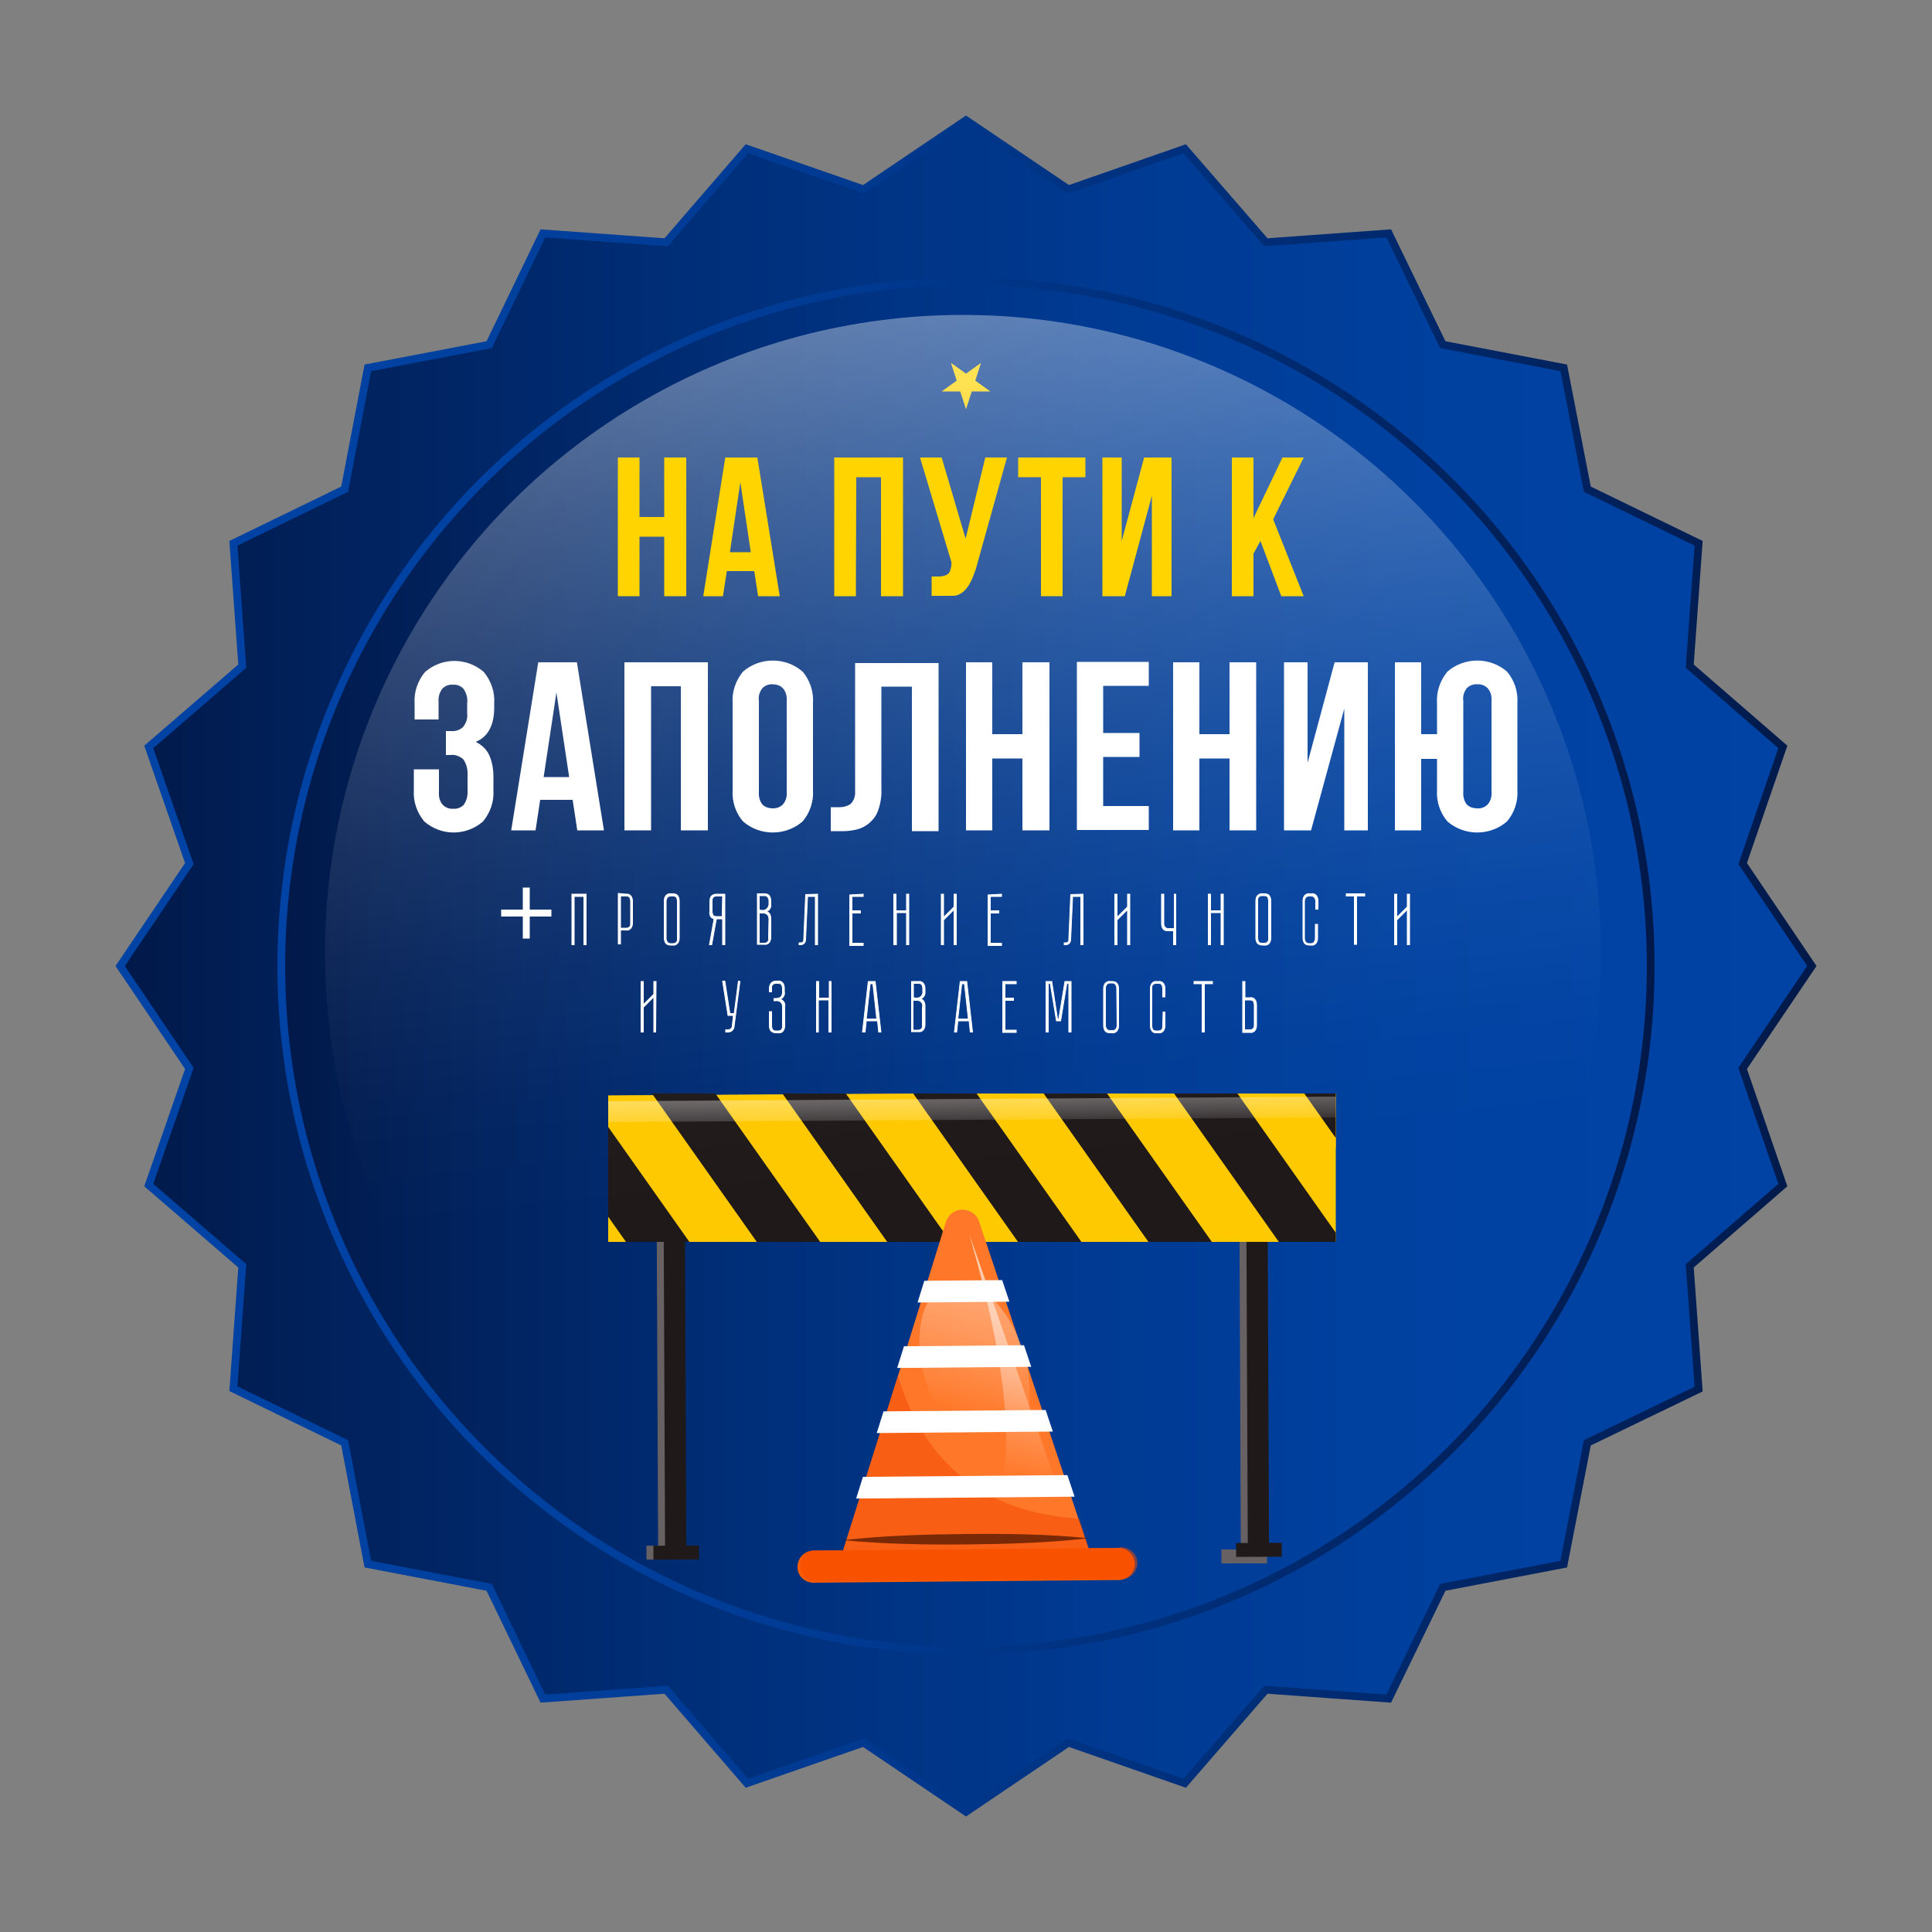 <?xml version="1.0" encoding="UTF-8"?>
<!-- Generator: Adobe Illustrator 25.4.1, SVG Export Plug-In . SVG Version: 6.00 Build 0)  -->
<svg xmlns="http://www.w3.org/2000/svg" xmlns:xlink="http://www.w3.org/1999/xlink" version="1.1" id="Слой_1" x="0px" y="0px" viewBox="0 0 500 500" style="enable-background:new 0 0 500 500;" xml:space="preserve">
<rect x="0" y="0" width="500" height="500" fill="#808080" stroke="none"/>
<style type="text/css">
	.st0{fill:url(#SVGID_1_);}
	.st1{fill:none;stroke:url(#SVGID_00000131369322909758995160000005158195458431947908_);stroke-width:2;stroke-miterlimit:10;}
	.st2{fill:url(#SVGID_00000143592608639017337140000003369157598295911311_);}
	.st3{fill:none;stroke:url(#SVGID_00000072260519774116517140000009315083797705017480_);stroke-width:2;stroke-miterlimit:10;}
	.st4{fill:#FFD400;}
	.st5{fill:#FFFFFF;stroke:#FFFFFF;stroke-width:0.2;stroke-miterlimit:10;}
	.st6{fill:#FFFFFF;}
	.st7{fill:#686163;}
	.st8{fill:#1F191A;}
	.st9{clip-path:url(#SVGID_00000116922762577652778180000014081350346667206839_);}
	.st10{fill:#FFC900;}
	.st11{fill:none;}
	.st12{opacity:0.52;fill:url(#SVGID_00000087375550291346069990000000219020371091185322_);enable-background:new    ;}
	.st13{fill:#FF7829;}
	.st14{fill:#FF5C00;}
	.st15{clip-path:url(#SVGID_00000033368413953467434370000011613380044171605897_);}
	.st16{opacity:0.52;fill:#F24900;enable-background:new    ;}
	.st17{clip-path:url(#SVGID_00000052084732276154467950000002340049825847132303_);}
	.st18{opacity:0.52;fill:url(#SVGID_00000136413410542725508770000002677977942774818482_);enable-background:new    ;}
	.st19{fill:url(#SVGID_00000182507759223250022010000013479144345707625367_);}
	.st20{opacity:0.7;}
	.st21{fill:#441300;}
	.st22{opacity:0.54;fill:url(#SVGID_00000181077738466903871880000016692598454507292318_);enable-background:new    ;}
</style>
<g>
	
		<linearGradient id="SVGID_1_" gradientUnits="userSpaceOnUse" x1="31.15" y1="250" x2="468.85" y2="250" gradientTransform="matrix(1 0 0 -1 0 500)">
		<stop offset="0" style="stop-color:#011949"></stop>
		<stop offset="0.1" style="stop-color:#012059"></stop>
		<stop offset="0.35" style="stop-color:#002F7A"></stop>
		<stop offset="0.59" style="stop-color:#003A92"></stop>
		<stop offset="0.81" style="stop-color:#0041A0"></stop>
		<stop offset="1" style="stop-color:#0043A5"></stop>
	</linearGradient>
	<polygon class="st0" points="468.9,250 451,276.5 461.4,306.7 437.3,327.6 439.6,359.5 410.8,373.4 404.7,404.8 373.4,410.8    359.4,439.6 327.6,437.3 306.6,461.5 276.5,451 250,468.9 223.5,451 193.3,461.5 172.4,437.3 140.5,439.6 126.6,410.8 95.2,404.8    89.2,373.4 60.4,359.4 62.7,327.6 38.5,306.7 49,276.5 31.1,250 49,223.5 38.5,193.3 62.7,172.4 60.4,140.6 89.2,126.6 95.2,95.2    126.6,89.2 140.5,60.4 172.4,62.7 193.3,38.5 223.5,49 250,31.1 276.5,49 306.6,38.5 327.6,62.7 359.4,60.4 373.4,89.2 404.7,95.2    410.8,126.6 439.6,140.6 437.3,172.4 461.4,193.3 451,223.5  "></polygon>
	
		<linearGradient id="SVGID_00000113338842194244873110000003248051876909716614_" gradientUnits="userSpaceOnUse" x1="29.943" y1="250" x2="470.057" y2="250" gradientTransform="matrix(1 0 0 -1 0 500)">
		<stop offset="0" style="stop-color:#0043A5"></stop>
		<stop offset="0.19" style="stop-color:#0041A0"></stop>
		<stop offset="0.41" style="stop-color:#003A92"></stop>
		<stop offset="0.65" style="stop-color:#002F7A"></stop>
		<stop offset="0.9" style="stop-color:#012059"></stop>
		<stop offset="1" style="stop-color:#011949"></stop>
	</linearGradient>
	
		<polygon style="fill:none;stroke:url(#SVGID_00000113338842194244873110000003248051876909716614_);stroke-width:2;stroke-miterlimit:10;" points="   468.9,250 451,276.5 461.4,306.7 437.3,327.6 439.6,359.5 410.8,373.4 404.7,404.8 373.4,410.8 359.4,439.6 327.6,437.3    306.6,461.5 276.5,451 250,468.9 223.5,451 193.3,461.5 172.4,437.3 140.5,439.6 126.6,410.8 95.2,404.8 89.2,373.4 60.4,359.4    62.7,327.6 38.5,306.7 49,276.5 31.1,250 49,223.5 38.5,193.3 62.7,172.4 60.4,140.6 89.2,126.6 95.2,95.2 126.6,89.2 140.5,60.4    172.4,62.7 193.3,38.5 223.5,49 250,31.1 276.5,49 306.6,38.5 327.6,62.7 359.4,60.4 373.4,89.2 404.7,95.2 410.8,126.6    439.6,140.6 437.3,172.4 461.4,193.3 451,223.5  "></polygon>
	
		<linearGradient id="SVGID_00000001643357426667300830000010013212487968384167_" gradientUnits="userSpaceOnUse" x1="100.72" y1="310.847" x2="455.203" y2="310.847" gradientTransform="matrix(1 0 0 -1 -27.965 560.843)">
		<stop offset="0" style="stop-color:#011949"></stop>
		<stop offset="0.1" style="stop-color:#012059"></stop>
		<stop offset="0.35" style="stop-color:#002F7A"></stop>
		<stop offset="0.59" style="stop-color:#003A92"></stop>
		<stop offset="0.81" style="stop-color:#0041A0"></stop>
		<stop offset="1" style="stop-color:#0043A5"></stop>
	</linearGradient>
	<circle style="fill:url(#SVGID_00000001643357426667300830000010013212487968384167_);" cx="250" cy="250" r="177.2"></circle>
	
		<linearGradient id="SVGID_00000059306952541289998900000003965161843253743807_" gradientUnits="userSpaceOnUse" x1="99.72" y1="310.847" x2="456.203" y2="310.847" gradientTransform="matrix(1 0 0 -1 -27.965 560.843)">
		<stop offset="0" style="stop-color:#0043A5"></stop>
		<stop offset="0.19" style="stop-color:#0041A0"></stop>
		<stop offset="0.41" style="stop-color:#003A92"></stop>
		<stop offset="0.65" style="stop-color:#002F7A"></stop>
		<stop offset="0.9" style="stop-color:#012059"></stop>
		<stop offset="1" style="stop-color:#011949"></stop>
	</linearGradient>
	
		<circle style="fill:none;stroke:url(#SVGID_00000059306952541289998900000003965161843253743807_);stroke-width:2;stroke-miterlimit:10;" cx="250" cy="250" r="177.2"></circle>
	<polygon class="st4" points="250,105.9 248.5,101.3 243.7,101.3 247.6,98.5 246.1,93.9 250,96.7 253.9,93.9 252.4,98.5    256.3,101.3 251.5,101.3  "></polygon>
	<path class="st5" d="M151.7,231.4v13.1h-0.6v-12.5h-2.5v12.5h-0.6v-13.1H151.7z"></path>
	<path class="st5" d="M162,231.4c0.5-0.1,1,0.1,1.3,0.5c0.3,0.4,0.4,0.9,0.4,1.3v5.6c0,0.5-0.1,1-0.4,1.4c-0.3,0.4-0.8,0.6-1.3,0.5   h-1.4v3.6h-0.6v-13.1L162,231.4z M163.2,233.2c0-0.3-0.1-0.6-0.2-0.9c-0.2-0.3-0.5-0.4-0.9-0.4h-1.5v8.3h1.5c0.3,0,0.7-0.1,0.9-0.4   c0.2-0.2,0.2-0.5,0.2-0.8V233.2z"></path>
	<path class="st5" d="M175.8,242.7c0,0.5-0.1,1-0.4,1.4c-0.4,0.4-0.8,0.6-1.3,0.5h-0.5c-0.5,0-1-0.1-1.3-0.5   c-0.3-0.4-0.4-0.9-0.4-1.4v-9.5c0-0.5,0.1-1,0.4-1.4c0.4-0.4,0.8-0.6,1.3-0.5h0.5c0.5,0,1,0.1,1.3,0.5c0.3,0.4,0.4,0.9,0.4,1.4   V242.7z M175.3,233.2c0-0.3-0.1-0.6-0.2-0.9c-0.2-0.3-0.5-0.4-0.9-0.4h-0.6c-0.3,0-0.7,0.1-0.9,0.4c-0.2,0.3-0.3,0.6-0.3,0.9v9.7   c0,0.3,0.1,0.6,0.3,0.9c0.2,0.3,0.5,0.4,0.9,0.4h0.6c0.3,0,0.7-0.1,0.9-0.4c0.2-0.3,0.3-0.6,0.2-0.9V233.2z"></path>
	<path class="st5" d="M187.6,231.4v13.1H187v-6.7h-1.6l-1.2,6.7h-0.6l1.2-6.7c-0.4-0.1-0.7-0.3-0.9-0.6c-0.2-0.4-0.3-0.8-0.2-1.2   v-2.7c0-0.5,0.1-1,0.4-1.4c0.4-0.4,0.9-0.5,1.4-0.5L187.6,231.4z M187,231.9h-1.6c-0.3,0-0.7,0.1-0.9,0.4c-0.2,0.3-0.2,0.6-0.2,0.9   v2.7c0,0.3,0.1,0.6,0.2,0.9c0.2,0.3,0.5,0.4,0.9,0.4h1.5L187,231.9z"></path>
	<path class="st5" d="M199.5,234c0.1,0.9-0.4,1.7-1.2,1.9c0.4,0.1,0.7,0.3,0.9,0.6c0.2,0.4,0.3,0.8,0.3,1.2v4.8c0,0.5-0.1,1-0.4,1.4   c-0.3,0.4-0.8,0.6-1.3,0.5h-1.8v-13.1h1.8c0.5,0,1,0.1,1.3,0.5c0.3,0.4,0.4,0.9,0.4,1.4V234z M197.2,235.6c0.9,0.1,1.6-0.5,1.8-1.4   c0-0.1,0-0.2,0-0.4v-0.7c0-0.3-0.1-0.6-0.3-0.9c-0.2-0.3-0.5-0.4-0.9-0.4h-1.3v3.7L197.2,235.6z M199,237.9c0-0.4-0.1-0.9-0.4-1.2   c-0.4-0.3-0.8-0.5-1.3-0.4h-0.8v7.8h1.3c0.3,0,0.7-0.1,0.9-0.4c0.2-0.2,0.3-0.6,0.2-0.9L199,237.9z"></path>
	<path class="st5" d="M211.6,231.4v13.1H211v-12.5H209l-0.5,11c0,1-0.5,1.5-1.4,1.5h-0.3V244h0.3c0.3,0,0.5,0,0.7-0.2   c0.2-0.2,0.2-0.4,0.2-0.7l0.5-11.6L211.6,231.4z"></path>
	<path class="st5" d="M223.4,231.4v0.6h-2.9v3.7h2.2v0.6h-2.2v7.8h2.9v0.6h-3.5v-13.1L223.4,231.4z"></path>
	<path class="st5" d="M235.2,231.4v13.1h-0.6v-8.3H232v8.3h-0.7v-13.1h0.6v4.3h2.7v-4.3H235.2z"></path>
	<path class="st5" d="M247.5,244.5h-0.6v-9.1l-2.7,2.7v6.4h-0.6v-13.1h0.6v6l2.7-2.7v-3.3h0.6V244.5z"></path>
	<path class="st5" d="M259.2,231.4v0.6h-2.9v3.7h2.2v0.6h-2.2v7.8h2.9v0.6h-3.5v-13.1L259.2,231.4z"></path>
	<path class="st5" d="M280.3,231.4v13.1h-0.6v-12.5h-2.1l-0.5,11c0,1-0.5,1.5-1.4,1.5h-0.3V244h0.3c0.2,0,0.5,0,0.7-0.2   c0.2-0.2,0.2-0.4,0.2-0.7l0.5-11.6L280.3,231.4z"></path>
	<path class="st5" d="M292.4,244.5h-0.6v-9.1l-2.7,2.7v6.4h-0.6v-13.1h0.6v6l2.7-2.7v-3.3h0.6V244.5z"></path>
	<path class="st5" d="M304.3,231.4v13.1h-0.6v-3.6h-1.4c-0.5,0-1-0.1-1.3-0.5c-0.3-0.4-0.4-0.9-0.4-1.4v-7.6h0.6v7.7   c0,0.3,0.1,0.6,0.3,0.8c0.2,0.3,0.5,0.4,0.9,0.4h1.5v-8.9L304.3,231.4z"></path>
	<path class="st5" d="M316.6,231.4v13.1H316v-8.3h-2.7v8.3h-0.6v-13.1h0.6v4.3h2.7v-4.3H316.6z"></path>
	<path class="st5" d="M328.9,242.7c0,0.5-0.1,1-0.4,1.4c-0.3,0.4-0.8,0.6-1.3,0.5h-0.4c-0.5,0-1-0.1-1.4-0.5   c-0.3-0.4-0.4-0.9-0.4-1.4v-9.5c0-0.5,0.1-1,0.4-1.4c0.4-0.4,0.9-0.6,1.4-0.5h0.4c0.5,0,1,0.1,1.3,0.5c0.3,0.4,0.4,0.9,0.4,1.4   V242.7z M328.3,233.1c0-0.3-0.1-0.6-0.2-0.9c-0.2-0.3-0.5-0.4-0.9-0.4h-0.6c-0.3,0-0.7,0.1-0.9,0.4c-0.2,0.3-0.3,0.6-0.2,0.9v9.7   c0,0.3,0.1,0.6,0.2,0.9c0.2,0.3,0.5,0.4,0.9,0.4h0.6c0.3,0,0.7-0.1,0.9-0.4c0.2-0.3,0.3-0.6,0.2-0.9V233.1z"></path>
	<path class="st5" d="M340.4,239.2h0.6v3.5c0,0.5-0.1,1-0.4,1.4c-0.3,0.4-0.8,0.6-1.3,0.5h-0.4c-0.5,0-1-0.1-1.3-0.5   c-0.3-0.4-0.4-0.9-0.4-1.4v-9.5c0-0.5,0.1-1,0.4-1.4c0.4-0.4,0.8-0.6,1.3-0.5h0.5c0.5-0.1,1,0.1,1.3,0.5c0.3,0.4,0.4,0.9,0.4,1.4   v2.1h-0.6v-2.1c0-0.3-0.1-0.6-0.3-0.9c-0.2-0.3-0.5-0.4-0.8-0.4h-0.6c-0.3,0-0.7,0.1-0.9,0.4c-0.2,0.3-0.3,0.6-0.3,0.9v9.7   c0,0.3,0.1,0.6,0.3,0.9c0.2,0.3,0.5,0.4,0.9,0.4h0.5c0.3,0,0.6-0.1,0.8-0.4c0.2-0.3,0.3-0.6,0.3-0.9L340.4,239.2z"></path>
	<path class="st5" d="M353.2,231.9h-2.1v12.5h-0.6v-12.5h-2.1v-0.6h4.8V231.9z"></path>
	<path class="st5" d="M364.8,244.5h-0.6v-9.1l-2.7,2.7v6.4h-0.6v-13.1h0.6v6l2.7-2.7v-3.3h0.6L364.8,244.5z"></path>
	<path class="st5" d="M169.7,267.1h-0.5v-9.1l-2.7,2.7v6.4h-0.6v-13.1h0.6v6l2.7-2.7v-3.3h0.6L169.7,267.1z"></path>
	<path class="st5" d="M191.5,254l-1.5,11.6c0,0.4-0.2,0.8-0.5,1.1c-0.3,0.3-0.8,0.4-1.2,0.4h-0.5v-0.6h0.6c0.3,0,0.6-0.1,0.8-0.3   c0.2-0.2,0.3-0.5,0.3-0.7l0.3-2.7h-1.4l-1.4-8.9h0.6l1.3,8.4h1.1l1.1-8.4L191.5,254z"></path>
	<path class="st5" d="M201.9,258.6c0.8,0.2,1.4,1,1.2,1.9v4.9c0,0.5-0.1,1-0.4,1.4c-0.3,0.4-0.8,0.6-1.3,0.5h-0.5   c-0.5,0-1-0.1-1.4-0.5c-0.3-0.4-0.4-0.9-0.4-1.4v-3.6h0.6v3.7c0,0.3,0.1,0.6,0.2,0.9c0.2,0.3,0.5,0.4,0.9,0.4h0.6   c0.3,0,0.7-0.1,0.9-0.4c0.2-0.3,0.2-0.6,0.2-0.9v-4.9c0-0.4-0.1-0.9-0.4-1.2c-0.3-0.3-0.8-0.5-1.3-0.4h-0.5v-0.6h0.5   c0.5,0,0.9-0.1,1.3-0.4c0.3-0.4,0.4-0.8,0.4-1.3v-0.9c0-0.3-0.1-0.6-0.2-0.9c-0.2-0.3-0.5-0.4-0.9-0.4h-0.6c-0.3,0-0.7,0.1-0.9,0.4   c-0.2,0.3-0.3,0.6-0.2,0.9v0.9h-0.6v-0.8c0-0.5,0.1-1,0.4-1.4c0.3-0.4,0.8-0.6,1.3-0.6h0.5c0.5-0.1,1,0.1,1.3,0.5   c0.3,0.4,0.4,0.9,0.4,1.4v0.8C203.2,257.5,202.7,258.3,201.9,258.6z"></path>
	<path class="st5" d="M215.1,254v13.1h-0.6v-8.3h-2.7v8.3h-0.5V254h0.6v4.3h2.7V254H215.1z"></path>
	<path class="st5" d="M223.2,267.1l1.5-13.1h1.8l1.5,13.1h-0.6l-0.3-2.9h-2.9l-0.3,2.9H223.2z M224.2,263.7h2.7l-1-9.1h-0.7   L224.2,263.7z"></path>
	<path class="st5" d="M239.4,256.6c0.1,0.9-0.4,1.7-1.2,1.9c0.4,0.1,0.7,0.3,0.9,0.6c0.2,0.4,0.3,0.8,0.3,1.2v4.8   c0,0.5-0.1,1-0.4,1.4c-0.3,0.4-0.8,0.6-1.3,0.5h-1.8V254h1.8c0.5-0.1,1,0.1,1.3,0.5c0.3,0.4,0.4,0.9,0.4,1.4V256.6z M237.1,258.3   c0.5,0,1-0.1,1.3-0.5c0.3-0.3,0.5-0.8,0.4-1.3v-0.7c0-0.3-0.1-0.6-0.2-0.9c-0.2-0.3-0.5-0.4-0.9-0.4h-1.3v3.7L237.1,258.3z    M238.8,260.5c0-0.4-0.1-0.9-0.4-1.2c-0.4-0.3-0.8-0.5-1.3-0.4h-0.8v7.7h1.3c0.3,0,0.7-0.1,0.9-0.4c0.2-0.2,0.3-0.6,0.2-0.9V260.5z   "></path>
	<path class="st5" d="M247,267.1l1.5-13.1h1.7l1.5,13.1h-0.6l-0.3-2.9h-2.9l-0.3,2.9H247z M247.9,263.7h2.7l-1-9.1h-0.7L247.9,263.7   z"></path>
	<path class="st5" d="M263,254v0.6h-2.9v3.7h2.2v0.6h-2.2v7.7h2.9v0.6h-3.5V254H263z"></path>
	<path class="st5" d="M277.2,254v13.1h-0.6v-2.9v-9.7h-0.5l-1.6,9.7h-1.1l-1.6-9.7h-0.5v9.7v2.9h-0.6V254h1.5l1.5,9.7h0.3l1.6-9.7   H277.2z"></path>
	<path class="st5" d="M289.5,265.4c0,0.5-0.1,1-0.4,1.4c-0.4,0.4-0.8,0.6-1.3,0.5h-0.5c-0.5,0-1-0.1-1.3-0.5   c-0.3-0.4-0.4-0.9-0.4-1.4v-9.5c0-0.5,0.1-1,0.4-1.4c0.4-0.4,0.8-0.6,1.3-0.5h0.5c0.5,0,1,0.1,1.3,0.5c0.3,0.4,0.4,0.9,0.4,1.4   V265.4z M289,255.7c0-0.3-0.1-0.6-0.3-0.9c-0.2-0.3-0.5-0.4-0.8-0.4h-0.6c-0.3,0-0.7,0.1-0.9,0.4c-0.2,0.3-0.3,0.6-0.3,0.9v9.7   c0,0.3,0.1,0.6,0.3,0.9c0.2,0.3,0.5,0.4,0.9,0.4h0.7c0.3,0,0.6-0.1,0.8-0.4c0.2-0.3,0.3-0.6,0.3-0.9L289,255.7z"></path>
	<path class="st5" d="M301,261.9h0.5v3.5c0,0.5-0.1,1-0.4,1.4c-0.3,0.4-0.8,0.6-1.3,0.5h-0.4c-0.5,0.1-1-0.1-1.3-0.5   c-0.3-0.4-0.4-0.9-0.4-1.4v-9.5c0-0.5,0.1-1,0.4-1.4c0.3-0.4,0.8-0.6,1.3-0.5h0.4c0.5-0.1,1,0.1,1.3,0.5c0.3,0.4,0.4,0.9,0.4,1.4   v2.1h-0.6v-2.2c0-0.3-0.1-0.6-0.2-0.9c-0.2-0.3-0.5-0.4-0.9-0.4h-0.6c-0.3,0-0.7,0.1-0.9,0.4c-0.2,0.3-0.3,0.6-0.2,0.9v9.7   c0,0.3,0.1,0.6,0.2,0.9c0.2,0.3,0.5,0.4,0.9,0.4h0.6c0.3,0,0.7-0.1,0.9-0.4c0.2-0.3,0.2-0.6,0.2-0.9L301,261.9z"></path>
	<path class="st5" d="M313.8,254.6h-2.1v12.5h-0.6v-12.5h-2.1V254h4.8V254.6z"></path>
	<path class="st5" d="M325.2,265.3c0,0.5-0.1,1-0.4,1.4c-0.3,0.4-0.8,0.6-1.3,0.5h-1.9V254h0.6v4.2h1.3c0.5-0.1,1,0.1,1.3,0.5   c0.3,0.4,0.4,0.9,0.4,1.4V265.3z M324.6,260.1c0-0.3-0.1-0.6-0.2-0.9c-0.2-0.3-0.5-0.4-0.9-0.4h-1.4v7.7h1.4c0.3,0,0.7-0.1,0.9-0.4   c0.2-0.3,0.2-0.6,0.2-0.9V260.1z"></path>
	<path class="st6" d="M137.1,237.2v5.7h-1.8v-5.7h-5.6v-1.8h5.6v-5.7h1.8v5.7h5.6v1.8H137.1z"></path>
	<path class="st6" d="M120.9,182.1c0.2-1.4-0.2-2.8-1-3.9c-0.7-0.7-1.7-1.1-2.7-1c-1-0.1-2,0.3-2.7,1c-0.7,0.9-1.1,2.1-1,3.3v4.7   h-6.2v-4.2c-0.2-2.9,0.8-5.8,2.7-8.1c4.4-3.8,10.8-3.8,15.2,0c1.9,2.3,2.9,5.2,2.7,8.1v1.1c0,4.6-1.6,7.6-4.8,8.9   c1.5,0.7,2.8,1.9,3.5,3.4c0.8,1.8,1.1,3.7,1.1,5.7v3.4c0.2,2.9-0.8,5.8-2.7,8.1c-4.4,3.8-10.8,3.8-15.2,0c-1.9-2.3-2.9-5.2-2.7-8.1   v-5.4h6.5v5.9c-0.1,1.2,0.2,2.4,1,3.3c0.7,0.7,1.7,1.1,2.7,1c1,0.1,2-0.3,2.7-1c0.8-1.1,1.1-2.5,1-3.9v-3.6c0.1-1.5-0.2-3-1.1-4.3   c-0.9-0.8-2.2-1.3-3.4-1.1h-1.1v-6.2h1.4c1.1,0.1,2.2-0.3,3-1c0.8-1,1.3-2.3,1.1-3.6V182.1z"></path>
	<path class="st6" d="M156.3,214.9h-6.9l-1.2-7.9h-8.4l-1.2,7.9h-6.3l7-43.5h10L156.3,214.9z M140.7,201.1h6.6l-3.3-21.9   L140.7,201.1z"></path>
	<path class="st6" d="M168.4,214.9h-6.8v-43.5h21.6v43.5h-7v-37.3h-7.7V214.9z"></path>
	<path class="st6" d="M189.6,181.9c-0.2-2.9,0.8-5.8,2.7-8.1c4.4-3.8,11-3.8,15.4,0c1.9,2.2,2.9,5.2,2.7,8.1v22.6   c0.2,2.9-0.8,5.9-2.7,8.1c-4.4,3.8-11,3.8-15.4,0c-1.9-2.2-2.9-5.2-2.7-8.1V181.9z M196.4,204.9c-0.1,1.2,0.2,2.4,0.9,3.3   c0.7,0.7,1.7,1,2.7,1c1,0,1.9-0.3,2.6-1c0.8-0.9,1.1-2.1,1-3.3v-23.5c0.1-1.2-0.2-2.4-1-3.3c-0.7-0.7-1.6-1-2.6-1   c-1-0.1-2,0.3-2.7,1c-0.7,0.9-1.1,2.1-0.9,3.3V204.9z"></path>
	<path class="st6" d="M236,177.7h-7.9v26.5c0.1,1.8-0.2,3.7-0.8,5.4c-0.4,1.3-1.2,2.4-2.2,3.3c-0.9,0.8-2,1.4-3.1,1.7   c-1.2,0.3-2.4,0.5-3.7,0.5h-1.7c-0.5,0-1.1,0-1.6,0v-6.2h1.2h1.2c1,0,1.9-0.3,2.7-0.8c0.9-0.9,1.3-2.1,1.2-3.3v-33.2h21.6v43.5H236   L236,177.7z"></path>
	<path class="st6" d="M256.8,214.9H250v-43.5h6.8V190h7.8v-18.6h7v43.5h-7v-18.6h-7.8V214.9z"></path>
	<path class="st6" d="M285.5,189.7h9.4v6.2h-9.4v12.7h11.8v6.2h-18.6v-43.5h18.6v6.2h-11.8L285.5,189.7z"></path>
	<path class="st6" d="M310.4,214.9h-6.8v-43.5h6.8V190h7.8v-18.6h6.9v43.5h-6.9v-18.6h-7.8V214.9z"></path>
	<path class="st6" d="M339.3,214.9h-7v-43.5h6.1v26l7-26h8.6v43.5h-6.1v-31.5L339.3,214.9z"></path>
	<path class="st6" d="M367.9,214.9H361v-43.5h6.8V190h4.1v-8.1c-0.2-2.9,0.8-5.8,2.7-8.1c4.4-3.8,11-3.8,15.4,0   c1.9,2.2,2.9,5.2,2.7,8.1v22.6c0.2,2.9-0.8,5.9-2.7,8.1c-4.4,3.8-11,3.8-15.4,0c-1.9-2.2-2.9-5.2-2.7-8.1v-8.1h-4.1V214.9z    M378.7,204.9c-0.1,1.2,0.2,2.4,0.9,3.3c0.7,0.7,1.7,1,2.7,1c1,0.1,2-0.3,2.7-1c0.8-0.9,1.1-2.1,1-3.3v-23.5c0.1-1.2-0.2-2.4-1-3.3   c-0.7-0.7-1.7-1.1-2.7-1c-1-0.1-2,0.3-2.7,1c-0.7,0.9-1.1,2.1-0.9,3.3V204.9z"></path>
	
		<rect x="170.1" y="298.6" transform="matrix(1 -4.363309e-03 4.363309e-03 1 -1.524 0.757)" class="st7" width="5.5" height="102.3"></rect>
	
		<rect x="167.3" y="400" transform="matrix(1 -4.363309e-03 4.363309e-03 1 -1.752 0.76)" class="st7" width="11.8" height="3.6"></rect>
	
		<rect x="320.9" y="297.9" transform="matrix(1 -4.363309e-03 4.363309e-03 1 -1.52 1.415)" class="st7" width="5.5" height="102.3"></rect>
	<rect x="316.1" y="401" class="st7" width="11.8" height="3.6"></rect>
	
		<rect x="171.9" y="298.6" transform="matrix(1 -4.363309e-03 4.363309e-03 1 -1.524 0.765)" class="st8" width="5.5" height="102.3"></rect>
	
		<rect x="169.1" y="400" transform="matrix(1 -4.363309e-03 4.363309e-03 1 -1.752 0.767)" class="st8" width="11.8" height="3.6"></rect>
	
		<rect x="322.7" y="297.9" transform="matrix(1 -4.363309e-03 4.363309e-03 1 -1.52 1.423)" class="st8" width="5.5" height="102.3"></rect>
	
		<rect x="319.9" y="399.3" transform="matrix(1 -4.363309e-03 4.363309e-03 1 -1.747 1.425)" class="st8" width="11.8" height="3.6"></rect>
	<g>
		<defs>
			<rect id="SVGID_00000036216468676789446190000011192195459102312072_" x="157.4" y="283" width="188.3" height="38.4"></rect>
		</defs>
		<clipPath id="SVGID_00000088837721244950149760000004349119309690326928_">
			<use xlink:href="#SVGID_00000036216468676789446190000011192195459102312072_" style="overflow:visible;"></use>
		</clipPath>
		<g style="clip-path:url(#SVGID_00000088837721244950149760000004349119309690326928_);">
			
				<rect x="26.1" y="282.2" transform="matrix(1 -6.283144e-03 6.283144e-03 1 -1.812 2.32)" class="st10" width="684.4" height="14.7"></rect>
			
				<rect x="26.2" y="282.2" transform="matrix(1 -6.283144e-03 6.283144e-03 1 -1.896 2.321)" class="st10" width="684.4" height="41.5"></rect>
			
				<rect x="140.4" y="230.4" transform="matrix(0.817 -0.577 0.577 0.817 -139.534 137.871)" class="st8" width="13.4" height="116.2"></rect>
			
				<rect x="174.1" y="230.2" transform="matrix(0.817 -0.577 0.577 0.817 -133.247 157.275)" class="st8" width="13.4" height="116.2"></rect>
			
				<rect x="207.7" y="230" transform="matrix(0.817 -0.577 0.577 0.817 -126.955 176.65)" class="st8" width="13.4" height="116.2"></rect>
			
				<rect x="241.4" y="229.8" transform="matrix(0.817 -0.577 0.577 0.817 -120.679 196.031)" class="st8" width="13.4" height="116.2"></rect>
			
				<rect x="275" y="229.6" transform="matrix(0.817 -0.577 0.577 0.817 -114.374 215.417)" class="st8" width="13.4" height="116.2"></rect>
			
				<rect x="308.6" y="229.3" transform="matrix(0.817 -0.577 0.577 0.817 -108.082 234.792)" class="st8" width="13.4" height="116.2"></rect>
			
				<rect x="342.3" y="229.1" transform="matrix(0.816 -0.577 0.577 0.816 -101.752 254.248)" class="st8" width="13.4" height="116.2"></rect>
			
				<rect x="26.1" y="282.2" transform="matrix(1 -6.283144e-03 6.283144e-03 1 -1.812 2.32)" class="st11" width="684.4" height="14.7"></rect>
			
				<linearGradient id="SVGID_00000093158196241557510940000006559423959193851275_" gradientUnits="userSpaceOnUse" x1="117.557" y1="457.463" x2="117.287" y2="486.213" gradientTransform="matrix(1 -6.283144e-03 -6.283144e-03 -1 256.99 758.018)">
				<stop offset="0.3" style="stop-color:#FFFFFF;stop-opacity:0"></stop>
				<stop offset="0.34" style="stop-color:#FFFFFF;stop-opacity:0.1"></stop>
				<stop offset="0.44" style="stop-color:#FFFFFF;stop-opacity:0.33"></stop>
				<stop offset="0.55" style="stop-color:#FFFFFF;stop-opacity:0.54"></stop>
				<stop offset="0.65" style="stop-color:#FFFFFF;stop-opacity:0.7"></stop>
				<stop offset="0.75" style="stop-color:#FFFFFF;stop-opacity:0.83"></stop>
				<stop offset="0.84" style="stop-color:#FFFFFF;stop-opacity:0.92"></stop>
				<stop offset="0.93" style="stop-color:#FFFFFF;stop-opacity:0.98"></stop>
				<stop offset="1" style="stop-color:#FFFFFF"></stop>
			</linearGradient>
			
				<polygon style="opacity:0.52;fill:url(#SVGID_00000093158196241557510940000006559423959193851275_);enable-background:new    ;" points="     29.2,285.8 713.7,281.5 713.7,286.9 29.3,291.2    "></polygon>
		</g>
	</g>
	<path class="st13" d="M250,403.8l-32.7,0.3l15.9-50.6l11.6-37.3c0.8-2.4,3.3-3.7,5.7-2.9c1.4,0.4,2.5,1.5,2.9,2.9l12.4,37   l16.8,50.3L250,403.8z"></path>
	<path class="st14" d="M289.6,408.9l-79.1,0.7c-2.2,0-4.1-1.7-4.1-4c0,0,0-0.1,0-0.1l0,0c0-2.3,1.8-4.1,4-4.2c0,0,0,0,0,0l79.1-0.7   c2.3,0,4.1,1.8,4.2,4.1l0,0C293.7,407,291.8,408.9,289.6,408.9z"></path>
	<g>
		<defs>
			<path id="SVGID_00000119815306530068385970000012030788933983765944_" d="M289.5,400.6h-7.7l-15.9-47.5l-12.4-37     c-0.8-2.4-3.3-3.7-5.7-2.9c-1.4,0.4-2.5,1.5-2.9,2.9l-11.7,37.3l-15,47.8h-7.7c-2.2,0.4-3.8,2.5-3.4,4.7c0.3,1.7,1.6,3.1,3.4,3.4     l79.1-0.7c2.2,0.4,4.3-1.1,4.7-3.4c0.4-2.2-1.1-4.3-3.4-4.7c-0.4-0.1-0.9-0.1-1.3,0L289.5,400.6z"></path>
		</defs>
		<clipPath id="SVGID_00000151526471988257364540000016796938573285064123_">
			<use xlink:href="#SVGID_00000119815306530068385970000012030788933983765944_" style="overflow:visible;"></use>
		</clipPath>
		<g style="clip-path:url(#SVGID_00000151526471988257364540000016796938573285064123_);">
			<path class="st16" d="M229.4,323.3c0,0-9.9,82.7,73,68.1l0.5,59.2c0,0-105.3,21.6-105.4,0.9c-0.2-20.7-0.7-78.6-0.7-78.6     L229.4,323.3z"></path>
		</g>
	</g>
	<g>
		<defs>
			<path id="SVGID_00000161600477575432969130000015756083083430003114_" d="M250,401.1l-32.7,0.3l15.9-50.6l11.6-37.3     c0.8-2.4,3.3-3.7,5.7-2.9c1.4,0.4,2.5,1.5,2.9,2.9l12.4,37l16.8,50.3L250,401.1z"></path>
		</defs>
		<clipPath id="SVGID_00000034062829547668759770000013037495074815664514_">
			<use xlink:href="#SVGID_00000161600477575432969130000015756083083430003114_" style="overflow:visible;"></use>
		</clipPath>
		<g style="clip-path:url(#SVGID_00000034062829547668759770000013037495074815664514_);">
			
				<rect x="206.2" y="331.4" transform="matrix(1 -8.552009e-03 8.552009e-03 1 -2.849 2.112)" class="st6" width="78.7" height="5.6"></rect>
			
				<rect x="206.3" y="348.3" transform="matrix(1 -8.552009e-03 8.552009e-03 1 -2.993 2.113)" class="st6" width="78.7" height="5.6"></rect>
			
				<rect x="206.5" y="365.1" transform="matrix(1 -8.552009e-03 8.552009e-03 1 -3.137 2.115)" class="st6" width="78.7" height="5.6"></rect>
			
				<rect x="206.6" y="382" transform="matrix(1 -8.552009e-03 8.552009e-03 1 -3.282 2.117)" class="st6" width="78.7" height="5.6"></rect>
		</g>
	</g>
	
		<linearGradient id="SVGID_00000064356258699073491650000013907261903360001166_" gradientUnits="userSpaceOnUse" x1="-20.539" y1="203.643" x2="3.648" y2="296.993" gradientTransform="matrix(1 -8.552009e-03 -8.552009e-03 -1 264.556 596.902)">
		<stop offset="0.3" style="stop-color:#FFFFFF;stop-opacity:0"></stop>
		<stop offset="0.34" style="stop-color:#FFFFFF;stop-opacity:0.1"></stop>
		<stop offset="0.44" style="stop-color:#FFFFFF;stop-opacity:0.33"></stop>
		<stop offset="0.55" style="stop-color:#FFFFFF;stop-opacity:0.54"></stop>
		<stop offset="0.65" style="stop-color:#FFFFFF;stop-opacity:0.7"></stop>
		<stop offset="0.75" style="stop-color:#FFFFFF;stop-opacity:0.83"></stop>
		<stop offset="0.84" style="stop-color:#FFFFFF;stop-opacity:0.92"></stop>
		<stop offset="0.93" style="stop-color:#FFFFFF;stop-opacity:0.98"></stop>
		<stop offset="1" style="stop-color:#FFFFFF"></stop>
	</linearGradient>
	<path style="opacity:0.52;fill:url(#SVGID_00000064356258699073491650000013907261903360001166_);enable-background:new    ;" d="   M258.9,375c-7,2.2-15.6-5.7-19.3-17.5c-3.7-11.8-1-23.2,5.9-25.3c7-2.2,15.6,5.7,19.3,17.5C268.5,361.5,265.9,372.9,258.9,375z"></path>
	
		<linearGradient id="SVGID_00000110456191581691802540000008614486895747071931_" gradientUnits="userSpaceOnUse" x1="-18.085" y1="166.12" x2="24.999" y2="332.249" gradientTransform="matrix(1 -8.552009e-03 -8.552009e-03 -1 264.556 596.902)">
		<stop offset="0.3" style="stop-color:#FFFFFF;stop-opacity:0"></stop>
		<stop offset="0.34" style="stop-color:#FFFFFF;stop-opacity:0.1"></stop>
		<stop offset="0.44" style="stop-color:#FFFFFF;stop-opacity:0.33"></stop>
		<stop offset="0.55" style="stop-color:#FFFFFF;stop-opacity:0.54"></stop>
		<stop offset="0.65" style="stop-color:#FFFFFF;stop-opacity:0.7"></stop>
		<stop offset="0.75" style="stop-color:#FFFFFF;stop-opacity:0.83"></stop>
		<stop offset="0.84" style="stop-color:#FFFFFF;stop-opacity:0.92"></stop>
		<stop offset="0.93" style="stop-color:#FFFFFF;stop-opacity:0.98"></stop>
		<stop offset="1" style="stop-color:#FFFFFF"></stop>
	</linearGradient>
	<path style="fill:url(#SVGID_00000110456191581691802540000008614486895747071931_);" d="M250.9,319.6   c-0.3-1.1,25.7,73.6,25.7,73.6l-23.9,1.6C252.7,394.8,271.1,389.2,250.9,319.6z"></path>
	<g class="st20">
		<path class="st21" d="M218.1,398.6c10.6-1.2,21.2-1.5,31.8-1.6s21.2,0,31.9,1.1c-10.6,1.2-21.2,1.5-31.8,1.6    C239.4,399.8,228.7,399.6,218.1,398.6z"></path>
	</g>
	
		<linearGradient id="SVGID_00000158017408851100627630000008032215133401729931_" gradientUnits="userSpaceOnUse" x1="254.976" y1="533.458" x2="283.024" y2="256.299" gradientTransform="matrix(1 0 0 -1 -27.967 560.848)">
		<stop offset="0" style="stop-color:#FFFFFF"></stop>
		<stop offset="5.000000e-02" style="stop-color:#FFFFFF;stop-opacity:0.92"></stop>
		<stop offset="0.2" style="stop-color:#FFFFFF;stop-opacity:0.68"></stop>
		<stop offset="0.35" style="stop-color:#FFFFFF;stop-opacity:0.47"></stop>
		<stop offset="0.5" style="stop-color:#FFFFFF;stop-opacity:0.3"></stop>
		<stop offset="0.64" style="stop-color:#FFFFFF;stop-opacity:0.17"></stop>
		<stop offset="0.77" style="stop-color:#FFFFFF;stop-opacity:8.000000e-02"></stop>
		<stop offset="0.9" style="stop-color:#FFFFFF;stop-opacity:2.000000e-02"></stop>
		<stop offset="1" style="stop-color:#FFFFFF;stop-opacity:0"></stop>
	</linearGradient>
	
		<circle style="opacity:0.54;fill:url(#SVGID_00000158017408851100627630000008032215133401729931_);enable-background:new    ;" cx="249.2" cy="246.6" r="165.1"></circle>
	<path class="st4" d="M165.5,154.3h-5.6v-35.9h5.6v15.4h6.4v-15.4h5.7v35.9h-5.7v-15.4h-6.4V154.3z"></path>
	<path class="st4" d="M201.8,154.3h-5.6l-1-6.5h-7.1l-1,6.5H182l5.7-35.9h8.3L201.8,154.3z M188.9,142.9h5.4l-2.7-18.1L188.9,142.9z   "></path>
	<path class="st4" d="M221.5,154.3h-5.6v-35.9h17.8v35.9h-5.7v-30.8h-6.4L221.5,154.3z"></path>
	<path class="st4" d="M241.1,149.2c0.3,0,0.6,0,1,0h1c0.4,0,0.9-0.1,1.3-0.2c0.4-0.1,0.7-0.3,1-0.5c0.3-0.3,0.5-0.7,0.6-1.2   c0.2-0.6,0.3-1.3,0.2-1.9l-8.1-27h5.6l6.2,21l5.1-21h5.6l-7.4,26.5c-0.5,2-1.1,3.9-2,5.7c-0.5,1-1.2,2-2.1,2.7   c-0.7,0.5-1.5,0.9-2.4,0.9c-0.9,0-1.8,0-2.9,0h-1.4c-0.4,0-0.9,0-1.3,0L241.1,149.2z"></path>
	<path class="st4" d="M263.5,118.4h17.4v5.1H275v30.8h-5.6v-30.8h-5.9V118.4z"></path>
	<path class="st4" d="M291.1,154.3h-5.8v-35.9h5V140l5.8-21.6h7.1v35.9h-5.1v-26L291.1,154.3z"></path>
	<path class="st4" d="M326.2,140l-1.8,3.3v11h-5.6v-35.9h5.6v15.7l7.5-15.7h5.5l-7.9,16l7.9,19.9h-5.8L326.2,140z"></path>
</g>
</svg>
